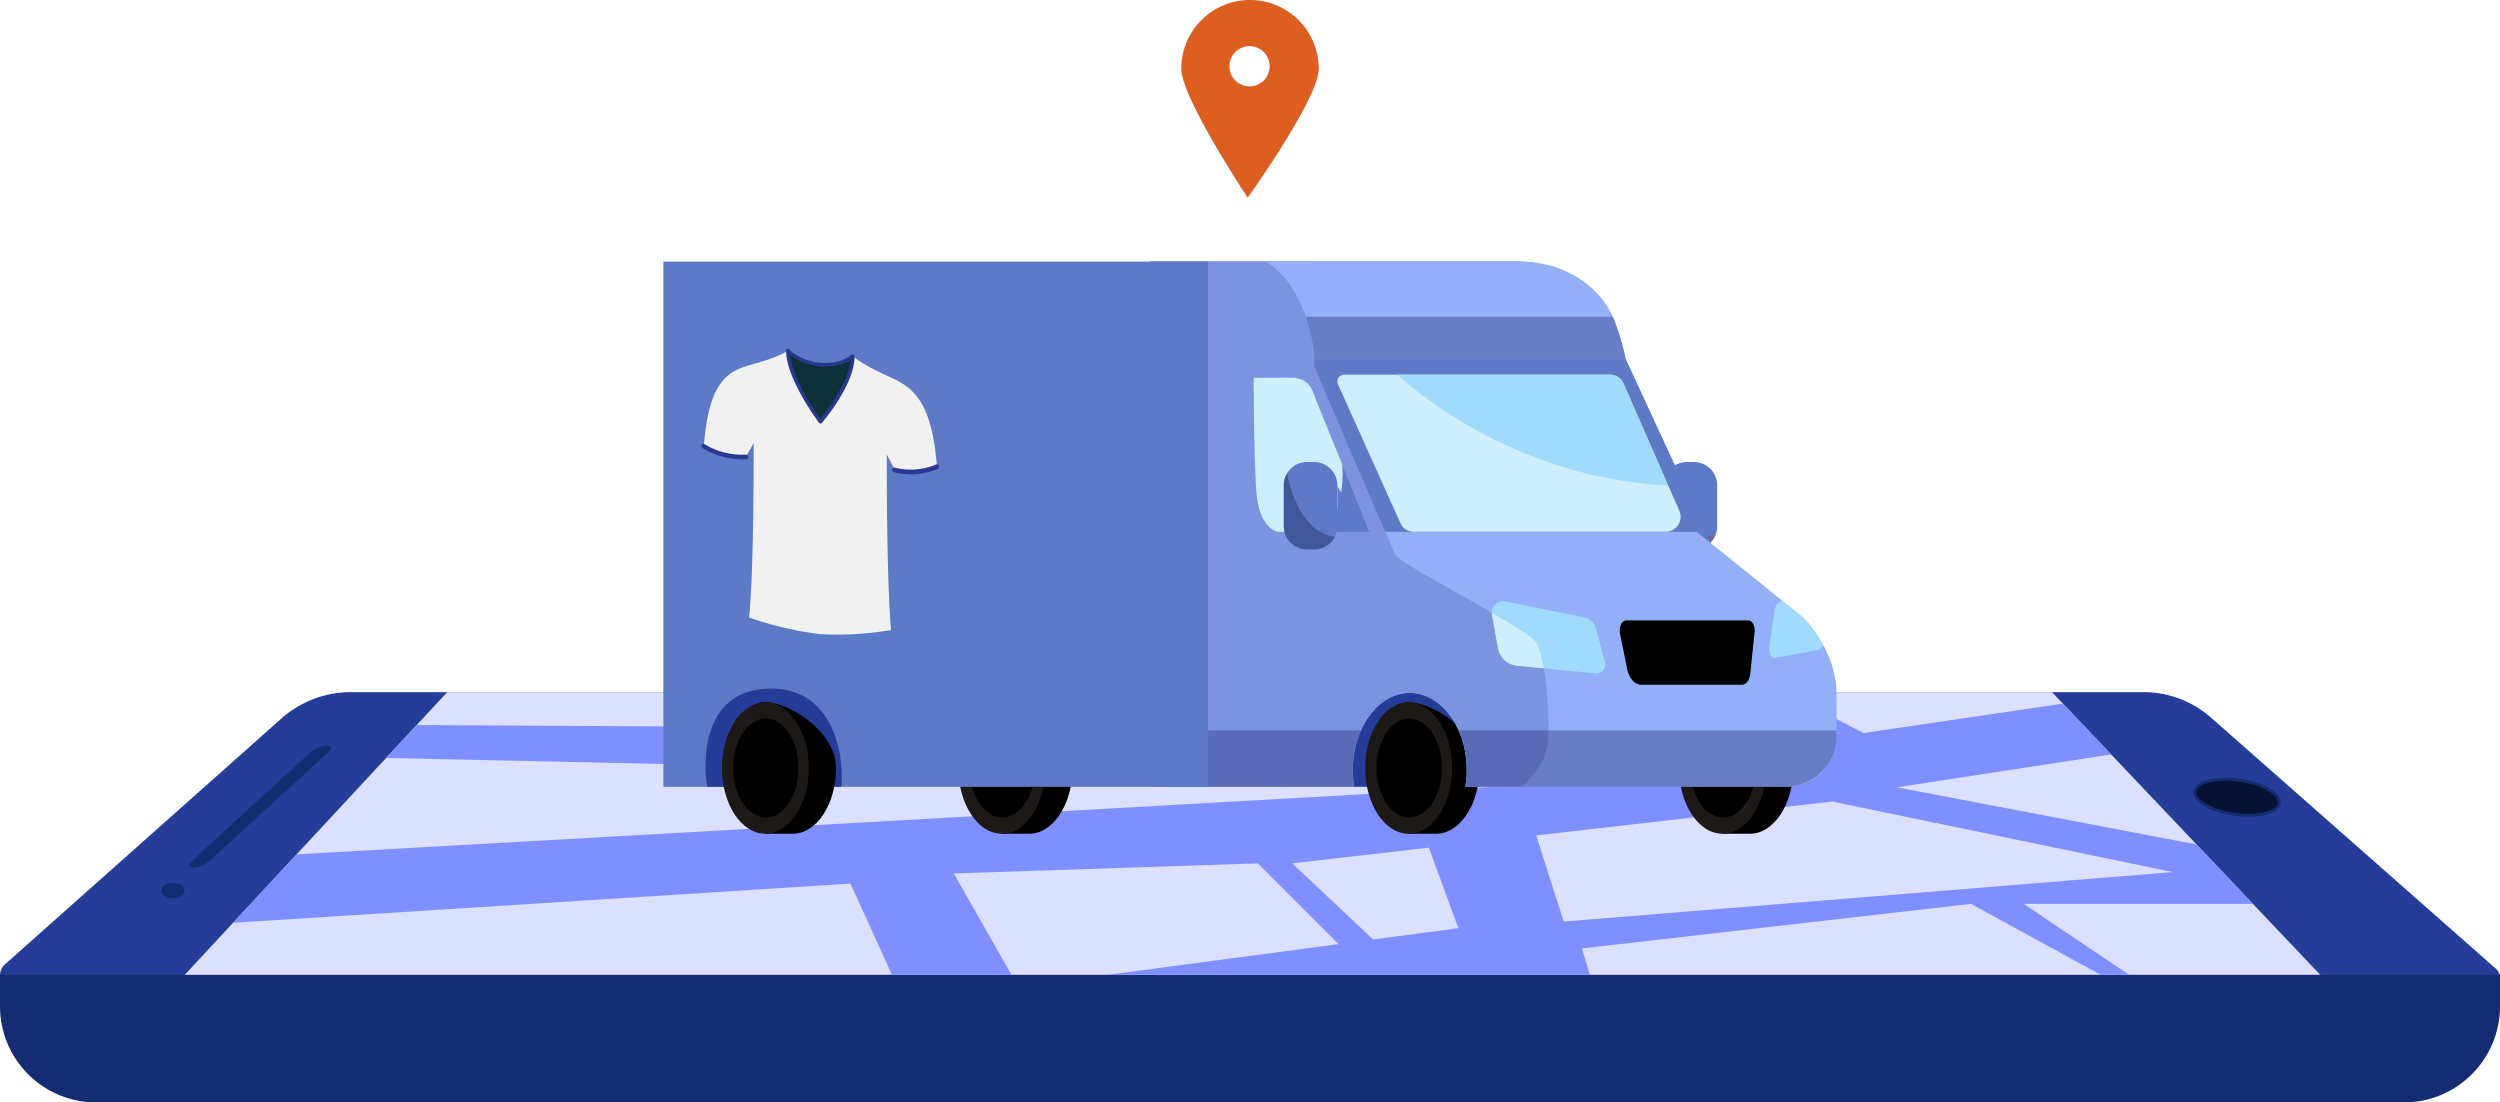 <svg xmlns="http://www.w3.org/2000/svg" width="848.183" height="374.027" viewBox="0 0 848.183 374.027"><g id="Group_2932" data-name="Group 2932" transform="translate(-2542.517 -3331.947)"><g id="Group_198" data-name="Group 198"><path id="Path_158" data-name="Path 158" d="M3386.556,3667.821H2547.5a4.976,4.976,0,0,1-3.307-8.694l93.745-83.367a35.587,35.587,0,0,1,23.647-8.993h608.13a34.734,34.734,0,0,1,22.966,8.675l96.606,85.139A4.137,4.137,0,0,1,3386.556,3667.821Z" fill="#253d98"></path><path id="Path_159" data-name="Path 159" d="M3238.705,3566.767H2694.251l-93.836,101.054H3334.6Z" fill="#dce0ff"></path><path id="Rectangle_9" data-name="Rectangle 9" d="M0,0H848.183a0,0,0,0,1,0,0V10.67a32.639,32.639,0,0,1-32.639,32.639H32.639A32.639,32.639,0,0,1,0,10.67V0A0,0,0,0,1,0,0Z" transform="translate(2542.517 3662.665)" fill="#152b72"></path><g id="Group_196" data-name="Group 196"><path id="Path_160" data-name="Path 160" d="M3174.743,3580.652l-490.864-2.714-10.373,11.171,387.075,8.417Z" fill="#808fff"></path><path id="Path_161" data-name="Path 161" d="M3306.878,3638.6l-6.085-6.411-13.036-13.738-101.641-19.379,72.65-11.17-16.372-17.253-67.651,10-26.78-13.885h-12.374l24.658,16.027-107.838,15.939L2643.153,3621.8l-21.571,23.23,209.47-13.3,14.093,30.935H2885.7l-19.592-34.372,103.116-3.438,27.4,27.4-78.274,10.407h163.612l-2.75-8.937,131.989-15.124,44,24.061h9.624l-35.747-24.061Zm-298.48,12.09-27.483-25.839,46.392-5.309,9.978,27.308Zm64.634-6.09-9.33-29.223,100.416-11.493,115.572,23.934Z" fill="#808fff"></path></g><g id="Group_197" data-name="Group 197"><ellipse id="Ellipse_13" data-name="Ellipse 13" cx="5.848" cy="14.438" rx="5.848" ry="14.438" transform="translate(3286.379 3606.23) rotate(-82.018)" fill="#061233" stroke="#152b72" stroke-miterlimit="10" stroke-width="1"></ellipse><path id="Path_162" data-name="Path 162" d="M2608.072,3626.362h0c-1.659,0-1.878-1.033-.488-2.306l40.26-36.886a9.564,9.564,0,0,1,5.521-2.306h0c1.659,0,1.878,1.033.488,2.306l-40.26,36.886A9.56,9.56,0,0,1,2608.072,3626.362Z" fill="#152b72"></path><path id="Path_163" data-name="Path 163" d="M2604.842,3635.12a4.76,4.76,0,0,1-7.289,0c-.918-1.6.478-3.644,3.644-3.644S2605.76,3633.519,2604.842,3635.12Z" fill="#152b72"></path></g></g><g id="Group_390" data-name="Group 390"><g id="Group_257" data-name="Group 257"><g id="Group_251" data-name="Group 251"><path id="Path_336" data-name="Path 336" d="M3125.118,3496.545v13.981a7.783,7.783,0,0,1-7.766,7.8H3114.8a7.885,7.885,0,0,1-7.847-7.847v-13.935a7.846,7.846,0,0,1,1.141-4.043h0a7.812,7.812,0,0,1,6.706-3.8h2.52A7.906,7.906,0,0,1,3125.118,3496.545Z" fill="#5c7ac6"></path><path id="Path_337" data-name="Path 337" d="M3124.262,3514.042a7.828,7.828,0,0,1-6.991,4.328h-2.521a7.886,7.886,0,0,1-7.847-7.847v-13.982a7.841,7.841,0,0,1,1.142-4.042C3108.235,3493.409,3111.516,3512.568,3124.262,3514.042Z" fill="#c22c29" opacity="0.3" style="isolation: isolate"></path></g><path id="Path_338" data-name="Path 338" d="M3000.945,3598.889h38.711V3559.8h-40.375Z" fill="#253d98"></path><path id="Path_339" data-name="Path 339" d="M3123.025,3516.281l-190.183,4.708v-100.3h124.886a31.741,31.741,0,0,1,28.25,17.264l8.179,15.931Z" fill="#5c7ac6"></path><g id="Group_252" data-name="Group 252"><path id="Path_340" data-name="Path 340" d="M3014.974,3592.516c0,10.606,5.469,22.3,5.469,22.3h9.273c8.133,0,14.738-9.986,14.738-22.3s-15.836-22.305-23.969-22.305C3012.311,3570.212,3014.974,3580.2,3014.974,3592.516Z"></path><ellipse id="Ellipse_6" data-name="Ellipse 6" cx="14.743" cy="22.305" rx="14.743" ry="22.305" transform="translate(3005.701 3570.211)" fill="#1c1917"></ellipse><path id="Path_341" data-name="Path 341" d="M3009.553,3592.515c0,9.275,4.946,16.788,11.081,16.788s11.08-7.514,11.08-16.788-4.946-16.787-11.08-16.787S3009.553,3583.242,3009.553,3592.515Z"></path></g><g id="Group_253" data-name="Group 253"><path id="Path_342" data-name="Path 342" d="M3121.455,3592.516c0,10.606,5.469,22.3,5.469,22.3h9.273c8.133,0,14.738-9.986,14.738-22.3s-15.836-22.305-23.969-22.305C3118.792,3570.212,3121.455,3580.2,3121.455,3592.516Z"></path><path id="Path_343" data-name="Path 343" d="M3112.182,3592.516c0,12.318,6.61,22.3,14.737,22.3s14.738-9.986,14.738-22.3-6.611-22.305-14.738-22.305S3112.182,3580.2,3112.182,3592.516Z" fill="#1c1917"></path><path id="Path_344" data-name="Path 344" d="M3116.034,3592.515c0,9.275,4.946,16.788,11.081,16.788s11.081-7.514,11.081-16.788-4.946-16.787-11.081-16.787S3116.034,3583.242,3116.034,3592.515Z"></path></g><g id="Group_254" data-name="Group 254"><path id="Path_345" data-name="Path 345" d="M2876.914,3592.516c0,10.606,5.469,22.3,5.469,22.3h9.273c8.133,0,14.738-9.986,14.738-22.3s-15.836-22.305-23.969-22.305C2874.251,3570.212,2876.914,3580.2,2876.914,3592.516Z"></path><path id="Path_346" data-name="Path 346" d="M2867.688,3592.516c0,12.318,6.611,22.3,14.738,22.3s14.738-9.986,14.738-22.3-6.611-22.305-14.738-22.305C2874.251,3570.212,2867.688,3580.2,2867.688,3592.516Z" fill="#1c1917"></path><path id="Path_347" data-name="Path 347" d="M2871.493,3592.515c0,9.275,4.946,16.788,11.08,16.788s11.082-7.514,11.082-16.788-4.946-16.787-11.082-16.787S2871.493,3583.242,2871.493,3592.515Z"></path></g><path id="Path_348" data-name="Path 348" d="M3165.589,3582a16.846,16.846,0,0,1-16.81,16.882H3039.656a31.376,31.376,0,0,0,.475-5.706c0-14.411-8.655-26.11-19.308-26.11s-19.309,11.7-19.309,26.11a32.3,32.3,0,0,0,.476,5.706h-63.726s-2.568-28.439-2.236-42.753c.238-12.413.238-36.763-.475-42.707,0-.907,61.445-1,77-1.046h3.472l.19.143.238.19c2.854,2,18.88,13.221,28.868,19.831,8.8,5.8,73.575,8.132,98.969,8.843,6.324.19,10.224.238,10.224.238a46.669,46.669,0,0,1,6.563,9.183,34.617,34.617,0,0,1,4.518,16.074c0,3.8.047,8.417.047,12.889C3165.589,3580.531,3165.589,3581.244,3165.589,3582Z" fill="#92aff7"></path><path id="Path_349" data-name="Path 349" d="M3107.664,3512.381H3022.2a4.959,4.959,0,0,1-4.566-2.948l-21.163-47.082a2.324,2.324,0,0,1,2.14-3.281h90.17a4.951,4.951,0,0,1,4.565,3l15.171,34.622,3.8,8.655a5.084,5.084,0,0,1-4.662,7.037Z" fill="#ceedfd"></path><path id="Path_350" data-name="Path 350" d="M3067.862,3579.771c0,1.473-.095,2.853-.19,4.09-.618,8.179-8.843,14.981-8.843,14.981h-19.173a31.468,31.468,0,0,0,.477-5.707,32.8,32.8,0,0,0-2.759-13.411c-3.376-7.609-9.559-12.7-16.551-12.7-7.039,0-13.221,5.089-16.6,12.7a33.565,33.565,0,0,0-2.758,13.411,32.3,32.3,0,0,0,.475,5.707h-69.1V3420.69h55.5v35.383s16.645,39.092,24.16,56.308c1.854,4.28,3.139,7.228,3.471,7.847,1.664,3.187,40.377,22.732,46.749,28.535C3066.289,3551.949,3068.049,3568.594,3067.862,3579.771Z" fill="#7c94e0"></path><path id="Path_351" data-name="Path 351" d="M2988.96,3467.534l18.215,44.847H2975.93s-6.42-1.094-7.229-14.171c-.855-13.982-.855-38.091-.855-38.091l13.7-.048C2986.777,3460.829,2987.58,3463.682,2988.96,3467.534Z" fill="#ceedfd"></path><path id="Path_352" data-name="Path 352" d="M3154.461,3541.629h-101.3l-37-29.1-.19-.143h102.2l29.057,23.4Z" fill="#92aff7"></path><path id="Path_353" data-name="Path 353" d="M3161.023,3550.808a3.381,3.381,0,0,1-2.188,1.759l-14.219,2.616c-1.19.238-2.141-1.855-1.807-4l1.379-9.559.048-.238.286-1.95a4.175,4.175,0,0,1,1.9-3.328l.808-.333,7.228,5.849A44.9,44.9,0,0,1,3161.023,3550.808Z" fill="#a0dafc"></path><path id="Path_354" data-name="Path 354" d="M3066.29,3558.7l-9.183-.907a7.22,7.22,0,0,1-6.372-5.849l-2.093-11.557a2.195,2.195,0,0,1-.048-.524c6.515,3.757,12.032,7.087,14.125,8.989C3064.242,3550.141,3065.433,3553.946,3066.29,3558.7Z" fill="#c22c29"></path><path id="Path_355" data-name="Path 355" d="M3083.7,3560.414l-17.359-1.711h0l-9.183-.907a7.222,7.222,0,0,1-6.372-5.85l-2.093-11.557a2.117,2.117,0,0,1-.047-.522h0a3.844,3.844,0,0,1,3.708-3.976,3.8,3.8,0,0,1,.9.076l27.06,5.516a4.787,4.787,0,0,1,3.567,3.329l3.186,11.747a3.128,3.128,0,0,1-3.372,3.855Z" fill="#a0dafc"></path><path id="Path_356" data-name="Path 356" d="M3094.11,3453.885H2988.58a62.456,62.456,0,0,0-3.044-14.458c-2.38-6.8-6.42-14.41-13.554-18.737H3058.2c14.077,0,26.49,7.514,31.483,18.737.238.476.429.951.618,1.38A87.285,87.285,0,0,1,3094.11,3453.885Z" fill="#92aff7"></path><path id="Path_357" data-name="Path 357" d="M3066.29,3558.7l-9.183-.907a7.222,7.222,0,0,1-6.372-5.85l-2.093-11.557a2.331,2.331,0,0,1-.048-.566c6.515,3.756,12.032,7.133,14.125,8.988C3064.242,3550.139,3065.433,3553.947,3066.29,3558.7Z" fill="#ceedfd"></path><path id="Path_358" data-name="Path 358" d="M3165.592,3582c0,9.321-7.9,16.883-17.644,16.883h-108.29a31.633,31.633,0,0,0,.476-5.706,32.788,32.788,0,0,0-2.76-13.412h128.168C3165.592,3580.53,3165.592,3581.243,3165.592,3582Z" fill="#0b0754" opacity="0.3" style="isolation: isolate"></path><path id="Path_359" data-name="Path 359" d="M3001.515,3593.181a32.223,32.223,0,0,0,.477,5.707h-69.154v-19.119h71.431A32.8,32.8,0,0,0,3001.515,3593.181Z" fill="#0b0754" opacity="0.3" style="isolation: isolate"></path><path id="Path_360" data-name="Path 360" d="M3094.253,3542.438h41.422c1.331,0,2.329,1.807,2.14,3.757l-1.474,14.41c-.238,2.14-1.427,3.663-2.853,3.663h-34.147c-2.188,0-4.138-2.188-4.762-5.329l-2.472-12.222C3091.731,3544.578,3092.778,3542.438,3094.253,3542.438Z"></path><path id="Path_361" data-name="Path 361" d="M3108.472,3496.687c-48.842-2.522-81.894-28.63-91.881-37.619h72.144a4.95,4.95,0,0,1,4.565,3Z" fill="#a0dafc"></path><rect id="Rectangle_151" data-name="Rectangle 151" width="184.809" height="178.199" transform="translate(2767.58 3420.69)" fill="#5c7ac6"></rect><path id="Path_362" data-name="Path 362" d="M2997.9,3489.363s1.569,18.119-7.369,23.064h16.692Z" fill="#5c7ac6"></path><path id="Path_363" data-name="Path 363" d="M3000.375,3501.49s-3.757-2.663-4.089-4.9v12.7h4.946Z" fill="#5c7ac6"></path><g id="Group_255" data-name="Group 255"><path id="Path_364" data-name="Path 364" d="M2996.237,3496.545v13.981a7.783,7.783,0,0,1-7.766,7.8h-2.554a7.885,7.885,0,0,1-7.847-7.847v-13.935a7.835,7.835,0,0,1,1.142-4.043h0a7.813,7.813,0,0,1,6.705-3.8h2.52A7.906,7.906,0,0,1,2996.237,3496.545Z" fill="#5c7ac6"></path><path id="Path_365" data-name="Path 365" d="M2995.429,3514.042a7.829,7.829,0,0,1-6.992,4.328h-2.52a7.886,7.886,0,0,1-7.847-7.847v-13.982a7.831,7.831,0,0,1,1.142-4.042C2979.354,3493.409,2982.683,3512.568,2995.429,3514.042Z" fill="#060632" opacity="0.3" style="isolation: isolate"></path></g><path id="Path_366" data-name="Path 366" d="M2827.931,3598.888h-45.46c-.951-4.091-3.855-33.338,21.638-33.338C2827.265,3565.55,2828.93,3592.23,2827.931,3598.888Z" fill="#253d98"></path><g id="Group_256" data-name="Group 256"><path id="Path_367" data-name="Path 367" d="M2796.685,3592.516c0,10.606,5.468,22.3,5.468,22.3h9.274c8.132,0,14.737-9.986,14.737-22.3s-15.836-22.305-23.969-22.305C2794.022,3570.212,2796.685,3580.2,2796.685,3592.516Z"></path><path id="Path_368" data-name="Path 368" d="M2787.459,3592.516c0,12.318,6.61,22.3,14.738,22.3s14.737-9.986,14.737-22.3-6.61-22.305-14.737-22.305C2794.022,3570.212,2787.459,3580.2,2787.459,3592.516Z" fill="#1c1917"></path><path id="Path_369" data-name="Path 369" d="M2791.263,3592.515c0,9.275,4.947,16.788,11.081,16.788s11.08-7.514,11.08-16.788-4.946-16.787-11.08-16.787S2791.263,3583.242,2791.263,3592.515Z"></path></g><path id="Path_370" data-name="Path 370" d="M3094.11,3453.885H2988.58a62.456,62.456,0,0,0-3.044-14.458h104.151c.239.475.428.952.618,1.379A87.216,87.216,0,0,1,3094.11,3453.885Z" fill="#0b0754" opacity="0.3" style="isolation: isolate"></path></g><g id="Group_258" data-name="Group 258"><path id="Path_371" data-name="Path 371" d="M2809.879,3450.889s-2.891,2.094-10.917,4.337-15.852,3.888-17.647,28.115c0,0,6.68,4.188,14.26,3.59l2.642-4.634,16.847-27.724A11.583,11.583,0,0,1,2809.879,3450.889Z" fill="#f1f1f2"></path><path id="Path_372" data-name="Path 372" d="M2860.378,3490.322c-1.794-24.527-9.571-27.569-17.647-31.253-8.025-3.684-10.917-6.282-10.917-6.282a9.289,9.289,0,0,1-5.228,2.792l16.849,30.658,2.642,5.085A23.776,23.776,0,0,0,2860.378,3490.322Z" fill="#f1f1f2"></path><path id="Path_373" data-name="Path 373" d="M2843.379,3486.282c-.8-14.8-6.58-24.875-16.849-30.658a33.2,33.2,0,0,1-11.466-1c-10.27,3.988-16.052,13.06-16.849,27.716,0,0,.2,41.472-1.545,59.123a116.362,116.362,0,0,0,24.078,5.632,107.622,107.622,0,0,0,24.077-1.4C2843.231,3527.71,2843.379,3486.282,2843.379,3486.282Z" fill="#f1f1f2"></path><path id="Path_374" data-name="Path 374" d="M2820.846,3455.626c-7.627-.847-10.917-4.735-10.917-4.735-.15,9.269,10.967,24.123,10.967,24.123s11.067-12.911,10.967-22.184C2831.813,3452.834,2828.424,3456.124,2820.846,3455.626Z" fill="#0e303a"></path><path id="Path_375" data-name="Path 375" d="M2820.847,3475.616a.549.549,0,0,1-.5-.3c-.449-.595-11.266-15.155-11.116-24.527a.484.484,0,0,1,.4-.5c.05,0,.15-.05.2,0a.692.692,0,0,1,.5.249c.05.05,3.341,3.684,10.47,4.487,7.278.5,10.467-2.592,10.467-2.642a.557.557,0,0,1,.5-.15c.1,0,.149.05.249.05a.646.646,0,0,1,.4.594c.15,9.372-10.617,22.034-11.066,22.578A.962.962,0,0,1,2820.847,3475.616Zm-10.169-22.383c1.1,7.228,7.228,16.6,9.82,20.289l.349.5.35-.449c2.591-3.241,8.723-11.565,9.82-18.544l.15-.847-.8.4a19.678,19.678,0,0,1-19.042-1.7l-.8-.548Z" fill="#2b388f"></path><path id="Path_376" data-name="Path 376" d="M2792.083,3487.679a26.182,26.182,0,0,1-11.217-3.684.832.832,0,0,1-.3-1.1h0a.8.8,0,0,1,1.112-.176l.035.027a24.465,24.465,0,0,0,13.708,3.44.964.964,0,0,1,1,.747.73.73,0,0,1-.7.848h0A22.086,22.086,0,0,1,2792.083,3487.679Z" fill="#2b388f"></path><path id="Path_377" data-name="Path 377" d="M2849.511,3492.765a23.048,23.048,0,0,0,11.216-1.745.743.743,0,0,0,.324-1c-.007-.015-.015-.03-.024-.045h0a.894.894,0,0,0-1.147-.348,22.1,22.1,0,0,1-13.708,1,.832.832,0,0,0-1,.549.924.924,0,0,0,.7,1h0A22.269,22.269,0,0,0,2849.511,3492.765Z" fill="#2b388f"></path></g></g><path id="Path_324" data-name="Path 324" d="M2966.609,3331.947a23.318,23.318,0,0,0-23.318,23.319c0,9.777,22.537,43.776,22.537,43.776s24.1-33.646,24.1-43.776A23.318,23.318,0,0,0,2966.609,3331.947Zm-.163,29.3a6.821,6.821,0,1,1,6.821-6.821A6.821,6.821,0,0,1,2966.446,3361.25Z" fill="#dd5e21"></path></g></svg>